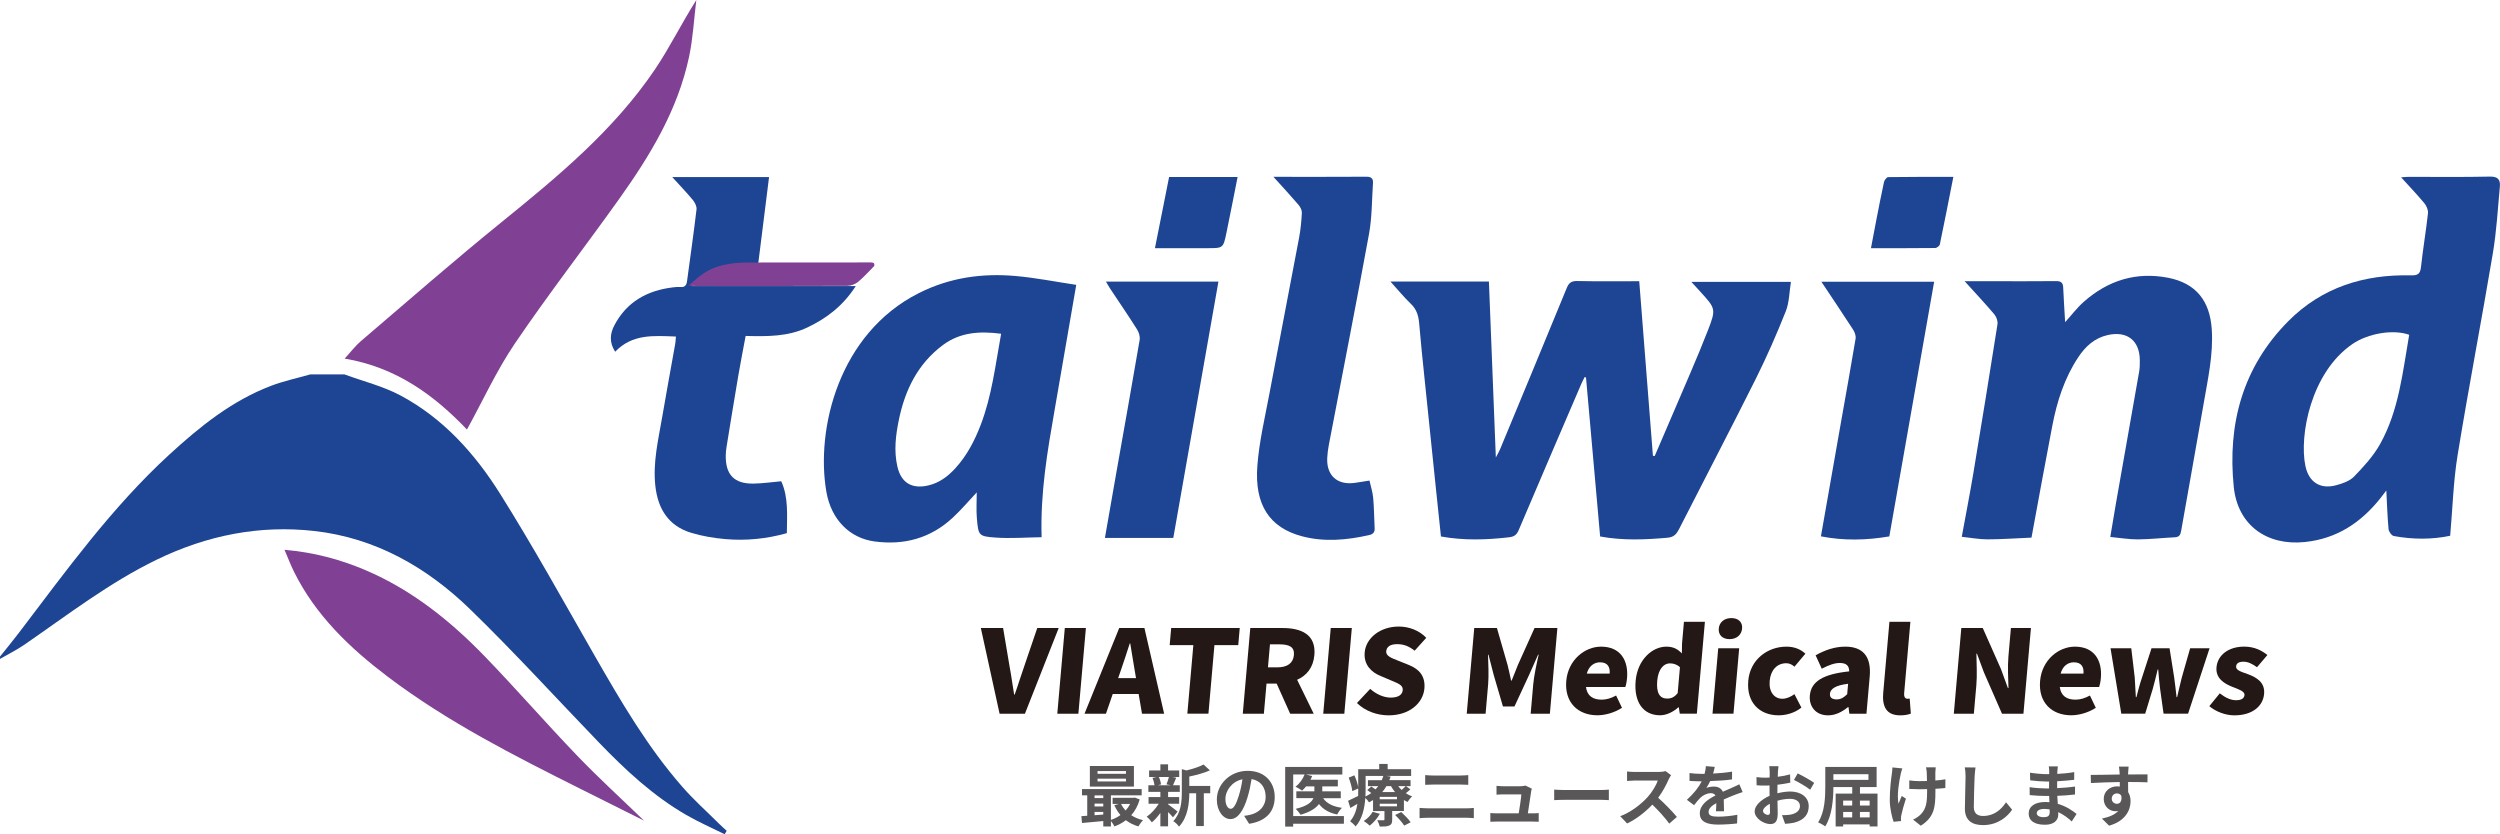 <?xml version="1.0" encoding="UTF-8"?><svg xmlns="http://www.w3.org/2000/svg" viewBox="0 0 782.42 261.09"><defs><style>.d{fill:#804195;}.e{fill:#595757;}.f{fill:#1e4593;}.g{fill:#231815;}</style></defs><g id="a"/><g id="b"><g><path class="f" d="M766.83,167.68c-5.59,1.18-11.63,1.2-17.64,.08-.68-.13-1.58-1.36-1.65-2.15-.36-3.95-.48-7.93-.7-12.1-.63,.83-1.26,1.69-1.93,2.52-6.09,7.61-13.65,12.59-23.58,13.61-11.96,1.23-21.01-5.33-22.23-17.24-2.01-19.69,2.79-37.49,17.04-51.86,10.49-10.58,23.68-14.71,38.36-14.36,2.13,.05,2.95-.39,3.19-2.59,.61-5.63,1.57-11.22,2.19-16.84,.11-1.01-.45-2.33-1.14-3.15-2.23-2.69-4.66-5.22-7.27-8.1,1-.07,1.66-.15,2.33-.15,8.48,0,16.96,.11,25.43-.08,2.55-.06,3.35,.98,3.15,3.13-.65,6.98-1.04,14.01-2.2,20.91-3.54,21.08-7.59,42.07-11.03,63.16-1.33,8.16-1.55,16.5-2.32,25.21m-12.83-62.9c-5-1.8-12.91-.43-17.77,2.9-13.01,8.91-16.7,28.68-14.71,38.16,1.06,5.04,4.59,7.35,9.53,6.05,2.03-.53,4.32-1.32,5.71-2.75,3.02-3.12,6.06-6.44,8.15-10.19,5.9-10.58,7.05-22.52,9.09-34.16"/><path class="d" d="M146.14,134.43c-10.14-10.61-21.98-19.46-38.27-22.2,2-2.18,3.37-4.02,5.07-5.47,14.57-12.43,28.98-25.05,43.86-37.1,17.71-14.35,35.25-28.83,48.15-47.89,4.64-6.86,8.29-14.38,12.98-21.76-.73,5.91-1.04,11.92-2.26,17.72-3.53,16.67-12.19,30.94-21.93,44.59-10.76,15.09-22.14,29.77-32.54,45.1-5.74,8.45-10.03,17.88-15.06,27.02"/><path class="d" d="M89.04,172.07c9.18,.79,17.39,2.99,25.33,6.36,14.52,6.19,26.56,15.84,37.39,27.04,9.82,10.16,19.09,20.84,28.88,31.03,6.79,7.07,14.05,13.68,20.93,20.34-6.35-3.17-13.04-6.51-19.72-9.86-20.88-10.45-41.71-21-60.43-35.14-11.97-9.05-22.66-19.27-29.43-32.95-1.02-2.06-1.83-4.22-2.95-6.82"/><path class="f" d="M435.13,88.1h30.85c.72,18.2,1.43,36.28,2.17,55.08,.64-1.25,1.03-1.88,1.32-2.57,6.97-16.8,13.95-33.6,20.85-50.43,.66-1.62,1.43-2.27,3.28-2.23,6.39,.14,12.78,.06,19.43,.06,1.43,18.28,2.85,36.46,4.28,54.63l.56,.08c1.88-4.36,3.77-8.72,5.63-13.1,3.71-8.74,7.58-17.41,11.03-26.25,2.63-6.76,2.38-6.85-2.55-12.26-.8-.88-1.61-1.77-2.64-2.9h31.16c-.5,3.1-.49,6.39-1.61,9.22-2.85,7.18-5.96,14.27-9.41,21.18-7.85,15.71-15.99,31.27-23.96,46.92-.81,1.6-1.63,2.59-3.65,2.76-6.94,.61-13.86,.93-21.08-.39-1.47-16.55-2.95-33.15-4.42-49.75-.14-.06-.27-.11-.41-.17-.36,.72-.75,1.42-1.06,2.15-6.55,15.25-13.12,30.5-19.6,45.78-.65,1.52-1.43,2.06-3.1,2.25-7.02,.8-14.01,1.04-21.23-.26-.51-4.86-1.03-9.76-1.54-14.66-1.23-11.84-2.46-23.67-3.67-35.51-.56-5.48-1.14-10.96-1.6-16.46-.2-2.39-.77-4.44-2.6-6.18-2.17-2.08-4.09-4.43-6.41-7"/><path class="f" d="M326,168.13c-4.96,.07-9.74,.45-14.47,.11-5.26-.38-5.33-.66-5.8-5.97-.23-2.67-.04-5.37-.04-8.17-2.6,2.76-4.95,5.56-7.61,8.01-6.9,6.36-15.14,8.59-24.37,7.35-7.63-1.02-13.55-6.66-15.09-15.59-3.36-19.55,3.85-49.45,28.89-62.11,9.65-4.88,19.88-6.33,30.47-5.37,6.16,.55,12.26,1.77,18.85,2.76-2.32,13.43-4.52,26.28-6.76,39.12-2.25,12.9-4.5,25.8-4.08,39.86m-12.67-63.68c-6.77-.87-12.84-.46-18.2,3.52-7.86,5.85-11.85,14.01-13.79,23.35-1.01,4.87-1.61,9.79-.47,14.72,1.18,5.11,4.57,7.07,9.65,5.89,3.42-.79,6.07-2.77,8.38-5.27,3.68-3.99,6.13-8.7,8.06-13.74,3.47-9.08,4.58-18.66,6.37-28.47"/><path class="f" d="M635.78,168.26c-4.73,.2-9.27,.53-13.81,.54-2.6,0-5.2-.51-8-.8,1.25-6.84,2.54-13.4,3.64-19.99,2.58-15.5,5.1-31.01,7.54-46.54,.15-.98-.35-2.34-1.02-3.13-2.87-3.39-5.91-6.62-9.26-10.33h8.63c6.64,0,13.28,.04,19.92-.03,1.49-.02,2.22,.38,2.29,1.94,.16,3.64,.4,7.27,.61,10.91,1.93-2.13,3.7-4.49,5.87-6.41,7.57-6.68,16.42-9.44,26.4-7.48,8.68,1.71,13.03,7.21,13.62,16.11,.52,7.93-1.22,15.58-2.54,23.27-2.28,13.29-4.74,26.54-7.04,39.83-.23,1.34-.65,1.94-2.04,2.01-3.82,.18-7.64,.62-11.47,.65-2.77,.02-5.54-.47-8.67-.76,.6-3.59,1.15-6.93,1.73-10.27,2.43-13.83,4.89-27.65,7.31-41.49,.21-1.17,.21-2.39,.2-3.59-.05-6.13-3.98-9.19-10-7.85-4.18,.93-7.04,3.58-9.31,7.03-4.3,6.51-6.62,13.79-8.07,21.36-2.22,11.5-4.3,23.03-6.52,35.02"/><path class="f" d="M237.29,82.57c-7.79-.09-15.26-.4-20.77,6.96h51.31c-4.02,6.24-9.09,10.05-15.07,12.92-6.14,2.94-12.67,2.86-19.4,2.69-.8,4.3-1.61,8.43-2.32,12.58-1.26,7.39-2.46,14.79-3.66,22.19-.14,.86-.23,1.75-.24,2.62-.09,6.07,2.66,8.92,8.71,8.82,2.84-.05,5.68-.46,8.66-.73,2.31,5.12,1.79,10.63,1.75,16.24-6.38,1.8-12.79,2.42-19.25,1.86-3.62-.32-7.3-.93-10.77-1.99-7.09-2.18-10.35-7.53-11.14-14.66-.81-7.35,.93-14.44,2.15-21.58,1.3-7.62,2.72-15.23,4.07-22.85,.12-.69,.14-1.41,.22-2.31-6.84-.25-13.61-.91-19.02,4.76-1.87-2.93-1.63-5.64-.23-8.3,3.87-7.35,10.27-10.87,18.29-11.85,.79-.1,1.6-.17,2.39-.11,1.33,.11,1.87-.53,2.04-1.76,1.01-7.51,2.09-15.02,2.98-22.55,.11-.92-.5-2.13-1.14-2.91-1.97-2.38-4.11-4.6-6.47-7.2h30.31c-1.13,9.01-2.25,17.97-3.4,27.16"/><path class="f" d="M398.56,55.34c10.14,0,19.65,.03,29.16-.03,1.52,0,2.07,.65,1.98,1.98-.36,5.31-.29,10.71-1.24,15.92-4.03,22.04-8.37,44.03-12.58,66.04-.25,1.33-.43,2.69-.5,4.04-.27,5.5,3.11,8.58,8.56,7.84,1.42-.19,2.83-.44,4.66-.73,.39,1.77,.99,3.57,1.16,5.4,.29,3.16,.29,6.35,.46,9.52,.07,1.26-.52,1.87-1.7,2.14-7.01,1.58-14.09,2.24-21.1,.36-10.06-2.69-14.85-9.79-13.91-22.06,.59-7.68,2.41-15.27,3.84-22.88,3.02-16.15,6.18-32.27,9.21-48.41,.49-2.58,.74-5.22,.88-7.85,.04-.82-.47-1.83-1.03-2.49-2.42-2.83-4.96-5.57-7.85-8.77"/><path class="f" d="M367.19,168.36h-21.39c1.24-7.1,2.38-13.67,3.54-20.23,2.46-13.9,4.95-27.8,7.33-41.72,.18-1.03-.22-2.38-.8-3.3-2.73-4.32-5.62-8.54-8.45-12.8-.42-.64-.78-1.32-1.29-2.18h35.2c-4.7,26.69-9.37,53.21-14.13,80.23"/><path class="f" d="M591.29,167.88c-7.21,1.22-14.24,1.38-21.4-.02,2.16-12.29,4.3-24.46,6.44-36.62,1.48-8.41,3.01-16.8,4.41-25.23,.15-.89-.26-2.04-.77-2.83-3.2-4.95-6.5-9.84-9.94-15.01h35.3c-4.69,26.61-9.36,53.14-14.03,79.7"/><path class="f" d="M365.89,55.4h21.44c-1.18,5.9-2.3,11.71-3.5,17.5-.99,4.78-1.04,4.77-5.94,4.77h-16.43c1.5-7.55,2.95-14.85,4.43-22.27"/><path class="f" d="M611.34,55.35c-1.46,7.39-2.79,14.27-4.23,21.13-.1,.48-.95,1.14-1.46,1.14-6.54,.08-13.08,.05-20.1,.05,.57-3.01,1.08-5.77,1.62-8.52,.8-4.07,1.57-8.14,2.46-12.18,.13-.6,.85-1.54,1.31-1.54,6.69-.1,13.39-.07,20.4-.07"/><path class="d" d="M238.32,82.15c11.38,0,22.75,.01,34.13-.02,.96,0,1.34,.21,1.15,1.13-1.67,1.67-3.23,3.46-5.05,4.96-.87,.72-2.23,1.23-3.37,1.24-15.77,.08-31.53,.05-47.3,.05-.6,0-1.19-.06-2.4-.13,1.81-1.49,3.11-2.75,4.59-3.74,6.78-4.53,15.66-3.24,18.24-3.49"/><path class="f" d="M107.89,117.21c5.86,2.15,12.06,3.67,17.51,6.59,13.29,7.11,23.21,18.15,31.07,30.66,10.44,16.62,19.94,33.83,29.71,50.87,8.2,14.28,16.49,28.5,27.4,40.95,3.53,4.04,7.56,7.64,11.37,11.43,.8,.8,1.65,1.54,2.48,2.31-.21,.36-.43,.72-.64,1.07-4.02-2-8.16-3.8-12.04-6.05-10.35-5.98-19-14.05-27.24-22.59-13.46-13.95-26.51-28.31-40.41-41.8-13.53-13.13-29.6-22.3-48.69-24.46-17.19-1.94-33.65,1.36-49.3,8.94-14.93,7.23-27.95,17.33-41.5,26.65-2.41,1.66-5.07,2.97-7.62,4.44v-.72c2-2.5,4.05-4.97,5.98-7.52,14.75-19.39,29.02-39.19,47.09-55.77,9.51-8.72,19.55-16.82,31.82-21.48,3.95-1.5,8.14-2.38,12.21-3.55h10.79Z"/></g></g><g id="c"><g><path class="g" d="M306.97,196.55h6.97l2.06,12.24c.56,2.88,.87,5.62,1.39,8.57h.18c1.07-2.95,1.86-5.69,2.89-8.57l4.17-12.24h6.71l-10.57,26.82h-7.93l-5.87-26.82Z"/><path class="g" d="M333.25,196.55h6.6l-2.35,26.82h-6.6l2.35-26.82Z"/><path class="g" d="M350.28,196.55h7.89l6.17,26.82h-6.93l-1.05-6.16h-8.11l-2.12,6.16h-6.71l10.86-26.82Zm-.34,15.69h5.6l-.39-2.27c-.5-2.66-.92-5.87-1.42-8.6h-.15c-.91,2.81-1.92,5.94-2.85,8.6l-.79,2.27Z"/><path class="g" d="M373.48,201.91h-7.41l.47-5.36h21.46l-.47,5.36h-7.45l-1.88,21.45h-6.6l1.88-21.45Z"/><path class="g" d="M391.31,196.55h10.06c5.86,0,10.55,1.98,9.99,8.46-.34,3.92-2.44,6.44-5.4,7.74l5.19,10.62h-7.37l-4.23-9.43h-3.17l-.83,9.43h-6.6l2.35-26.82Zm8.47,12.31c3.13,0,4.95-1.33,5.17-3.85,.22-2.52-1.4-3.35-4.54-3.35h-2.95l-.63,7.2h2.95Z"/><path class="g" d="M416.48,196.55h6.6l-2.35,26.82h-6.6l2.35-26.82Z"/><path class="g" d="M424.68,220.02l4.15-4.43c1.78,1.62,4.22,2.74,6.4,2.74,2.43,0,3.65-.9,3.78-2.34,.13-1.55-1.33-2.05-3.61-3.02l-3.38-1.44c-2.78-1.12-5.26-3.46-4.92-7.34,.39-4.5,4.84-8.1,10.66-8.1,3.17,0,6.42,1.19,8.61,3.53l-3.63,4.03c-1.69-1.33-3.32-2.05-5.46-2.05s-3.31,.79-3.44,2.2c-.13,1.51,1.51,2.09,3.86,3.02l3.31,1.33c3.27,1.33,5.11,3.56,4.78,7.34-.39,4.46-4.57,8.39-11.2,8.39-3.58,0-7.3-1.3-9.91-3.85Z"/><path class="g" d="M461.38,196.55h7.11l3.34,11.59c.42,1.55,.71,3.24,1.09,4.86h.18c.7-1.62,1.29-3.31,1.94-4.86l5.22-11.59h7.15l-2.35,26.82h-6.01l.8-9.18c.23-2.66,1.1-6.66,1.7-9.29h-.18l-2.85,6.41-4.54,9.79h-3.61l-2.87-9.79-1.65-6.41h-.15c.1,2.63,.27,6.62,.04,9.29l-.8,9.18h-5.9l2.35-26.82Z"/><path class="g" d="M490.19,213.11c.58-6.62,5.84-10.73,10.89-10.73,6.04,0,8.62,4.28,8.13,9.86-.1,1.15-.34,2.27-.54,2.77h-12.31c.34,2.81,2.23,3.96,4.89,3.96,1.51,0,2.95-.43,4.54-1.3l1.84,3.85c-2.31,1.51-5.25,2.34-7.69,2.34-6.04,0-10.34-3.96-9.75-10.76Zm13.58-2.3c.18-2.02-.61-3.53-3.01-3.53-1.81,0-3.49,1.12-4.14,3.53h7.15Z"/><path class="g" d="M511.9,213.11c.59-6.7,5.25-10.73,9.6-10.73,2.32,0,3.62,.83,4.87,2.12l.05-3.06,.6-6.84h6.56l-2.52,28.76h-5.34l-.31-1.98h-.15c-1.6,1.44-3.72,2.48-5.71,2.48-5.24,0-8.23-4.07-7.65-10.76Zm13.16,3.78l.71-8.06c-.92-.9-2.07-1.22-3.17-1.22-1.81,0-3.61,1.66-3.94,5.44-.34,3.92,.84,5.58,3.09,5.58,1.25,0,2.28-.4,3.32-1.73Z"/><path class="g" d="M537.75,202.88h6.56l-1.79,20.48h-6.56l1.79-20.48Zm.17-6.16c.17-1.98,1.72-3.28,3.94-3.28s3.54,1.3,3.36,3.28c-.18,2.02-1.76,3.31-3.94,3.31s-3.54-1.3-3.36-3.31Z"/><path class="g" d="M547.14,213.11c.59-6.77,6.1-10.73,11.96-10.73,2.54,0,4.46,.86,5.93,2.2l-3.42,4.07c-.89-.76-1.68-1.08-2.56-1.08-2.91,0-4.91,2.16-5.2,5.54-.3,3.42,1.43,5.58,3.97,5.58,1.33,0,2.63-.61,3.78-1.44l2.18,4.21c-2.22,1.76-4.93,2.41-7.14,2.41-5.9,0-10.09-3.96-9.49-10.76Z"/><path class="g" d="M566.43,217.64c.38-4.32,4.05-6.66,12.31-7.52,0-1.66-.8-2.63-2.94-2.63-1.66,0-3.45,.65-5.65,1.8l-1.92-4.21c2.91-1.62,5.99-2.7,9.27-2.7,5.42,0,8.22,2.95,7.66,9.36l-1.02,11.63h-5.35l-.26-2.05h-.19c-1.86,1.51-3.91,2.56-6.23,2.56-3.87,0-5.99-2.81-5.69-6.23Zm11.68-.36l.29-3.28c-4.14,.5-5.57,1.69-5.69,3.13-.1,1.19,.73,1.76,2.09,1.76s2.26-.61,3.31-1.62Z"/><path class="g" d="M589.4,216.71l1.93-22.1h6.56l-1.95,22.32c-.12,1.37,.47,1.76,.99,1.76,.22,0,.37,0,.74-.07l.36,4.72c-.73,.29-1.82,.54-3.29,.54-4.5,0-5.72-2.88-5.35-7.16Z"/><path class="g" d="M613.83,196.55h6.71l5.7,12.85,2.17,5.94h.18c-.08-2.84-.3-6.7-.02-9.9l.78-8.89h6.27l-2.35,26.82h-6.71l-5.65-12.92-2.18-5.87h-.18c.03,2.99,.27,6.66-.02,9.9l-.78,8.89h-6.27l2.35-26.82Z"/><path class="g" d="M638.48,213.11c.58-6.62,5.84-10.73,10.89-10.73,6.05,0,8.62,4.28,8.13,9.86-.1,1.15-.35,2.27-.54,2.77h-12.31c.34,2.81,2.23,3.96,4.89,3.96,1.51,0,2.95-.43,4.54-1.3l1.84,3.85c-2.31,1.51-5.25,2.34-7.69,2.34-6.05,0-10.35-3.96-9.75-10.76Zm13.58-2.3c.18-2.02-.61-3.53-3.01-3.53-1.81,0-3.49,1.12-4.14,3.53h7.15Z"/><path class="g" d="M660.53,202.88h6.49l1.08,9.14c.15,2.05,.2,4.07,.35,6.16h.18c.55-2.09,1.06-4.14,1.76-6.16l2.97-9.14h5.64l1.45,9.14c.3,2.05,.49,4.07,.75,6.16h.18c.51-2.09,.91-4.1,1.46-6.16l2.61-9.14h6.08l-6.73,20.48h-7.67l-1.09-7.81c-.24-1.91-.41-3.78-.58-6.01h-.18c-.53,2.23-.99,4.1-1.52,6.01l-2.38,7.81h-7.48l-3.37-20.48Z"/><path class="g" d="M691.46,220.99l3.26-4c1.79,1.4,3.46,2.16,5.12,2.16s2.52-.61,2.61-1.62c.11-1.22-1.87-1.8-3.94-2.63-2.42-.97-5.12-2.63-4.82-6.05,.34-3.85,3.77-6.48,8.68-6.48,3.28,0,5.6,1.3,7.25,2.63l-3.25,3.82c-1.42-1.04-2.84-1.73-4.2-1.73-1.51,0-2.26,.5-2.34,1.48-.11,1.22,1.66,1.69,3.77,2.45,2.53,.97,5.32,2.45,4.99,6.16-.33,3.78-3.61,6.7-9.32,6.7-2.73,0-5.83-1.15-7.82-2.88Z"/></g><g><path class="e" d="M356.69,250.21c-.57,1.97-1.47,3.61-2.65,4.93,1.05,.69,2.31,1.22,3.7,1.55-.48,.46-1.13,1.36-1.47,1.95-1.49-.44-2.79-1.09-3.91-1.95-1.07,.82-2.27,1.47-3.57,1.95-.23-.48-.69-1.18-1.11-1.68v1.7h-2.39v-1.7c-2.41,.23-4.81,.44-6.66,.61l-.19-2.14c.55-.04,1.18-.06,1.83-.13v-6.38h-1.64v-1.97h18.67v1.97h-9.62v7.68c1.07-.36,2.1-.86,2.98-1.51-.76-.9-1.41-1.95-1.91-3.11l1.39-.38h-1.93v-1.91h6.53l.42-.08,1.53,.59Zm-1.81-4.03h-13.79v-6.45h13.79v6.45Zm-12.32,2.75v.84h2.73v-.84h-2.73Zm0,3.46h2.73v-.88h-2.73v.88Zm0,2.75c.88-.06,1.81-.13,2.73-.21v-.82h-2.73v1.03Zm9.83-13.82h-8.9v.86h8.9v-.86Zm0,2.37h-8.9v.88h8.9v-.88Zm-1.53,7.92c.36,.76,.84,1.45,1.41,2.06,.57-.61,1.05-1.3,1.43-2.06h-2.83Z"/><path class="e" d="M365.57,251.72c.76,.52,2.5,1.91,2.98,2.29l-1.45,1.78c-.34-.42-.92-1.05-1.53-1.64v4.47h-2.41v-4.22c-.82,1.18-1.76,2.23-2.67,2.96-.38-.55-1.09-1.36-1.62-1.76,1.36-.9,2.81-2.48,3.78-4.05h-3.19v-2.1h3.7v-1.62h-3.76v-2.06h1.93c-.08-.69-.34-1.6-.63-2.31l1.28-.29h-2.35v-2.04h3.53v-1.91h2.41v1.91h3.49v2.04h-2.16l1.22,.23c-.38,.9-.71,1.74-1.01,2.37h2.12v2.06h-3.65v1.62h3.46v2.1h-3.46v.17Zm-2.9-8.55c.36,.71,.63,1.68,.71,2.31l-1.05,.29h4.12l-1.39-.29c.27-.63,.61-1.6,.78-2.31h-3.17Zm16.08,5.1h-1.99v10.27h-2.41v-10.27h-2.14c-.02,3.13-.46,7.56-3.23,10.44-.31-.55-1.22-1.41-1.78-1.7,2.41-2.56,2.67-6.13,2.67-9.03v-7.26l1.45,.4c1.99-.48,4.07-1.15,5.35-1.85l1.99,1.83c-1.85,.82-4.24,1.47-6.45,1.93v2.94h6.55v2.31Z"/><path class="e" d="M390.94,257.83l-1.57-2.5c.8-.08,1.39-.21,1.95-.34,2.69-.63,4.79-2.56,4.79-5.63,0-2.9-1.57-5.06-4.41-5.54-.29,1.78-.65,3.72-1.26,5.69-1.26,4.24-3.07,6.84-5.35,6.84s-4.26-2.56-4.26-6.11c0-4.85,4.2-8.99,9.64-8.99s8.48,3.61,8.48,8.19-2.71,7.56-8,8.38Zm-5.77-4.7c.88,0,1.7-1.32,2.56-4.16,.48-1.55,.88-3.34,1.11-5.08-3.46,.71-5.33,3.78-5.33,6.09,0,2.12,.84,3.15,1.66,3.15Z"/><path class="e" d="M420.59,257.81h-15.87v.88h-2.5v-18.67h17.89v2.39h-11.36l1.91,.48c-.15,.4-.34,.78-.55,1.15h8.59v2.08h-4.87v1.55h5.79v2.14h-5.52c1.11,1.64,3.11,2.65,5.9,3.02-.55,.5-1.2,1.43-1.49,2.08-2.6-.52-4.43-1.62-5.71-3.28-.96,1.3-2.73,2.5-5.75,3.36-.32-.52-1.03-1.39-1.53-1.85,3.57-.84,5-2.08,5.54-3.34h-5.35v-2.14h5.65v-1.55h-2.6c-.4,.5-.82,.94-1.24,1.32-.48-.36-1.51-.94-2.08-1.22,1.24-.9,2.31-2.37,2.86-3.82h-3.57v13.02h15.87v2.37Z"/><path class="e" d="M441.4,247.04c-.44,.44-.95,.84-1.43,1.2,.63,.42,1.3,.76,1.99,1.01-.5,.4-1.13,1.22-1.45,1.74-.38-.17-.78-.38-1.13-.61v3.44h-3.67v2.69c0,1.03-.19,1.53-.94,1.87-.74,.31-1.7,.31-2.94,.31-.15-.63-.5-1.45-.78-1.99,.78,.02,1.66,.02,1.93,.02,.23,0,.31-.08,.31-.29v-2.6h-3.57v-3.44c-.4,.25-.82,.5-1.26,.73-.23-.42-.71-1.01-1.16-1.39-.21,3.07-.92,6.59-3.04,8.92-.34-.46-1.28-1.34-1.72-1.64,1.34-1.53,2-3.49,2.29-5.44-.76,.44-1.49,.88-2.21,1.3l-.71-2.25c.82-.36,1.95-.92,3.15-1.51,.02-.57,.02-1.11,.02-1.64v-.71l-1.85,.84c-.11-1.09-.59-2.86-1.13-4.22l1.78-.73c.55,1.18,1.01,2.65,1.2,3.72v-5.63h6.57v-1.66h2.64v1.66h7.35v2.1h-7.89l1.47,.19c-.12,.38-.25,.76-.42,1.13h6.66v1.87h-1.43l1.37,1.01Zm-9.55,7.66c-.76,1.39-2.02,2.81-3.17,3.7-.42-.42-1.32-1.13-1.87-1.45,1.13-.71,2.18-1.78,2.79-2.88l2.25,.63Zm-4.47-7.22c0,.57-.02,1.18-.04,1.81,.67-.34,1.28-.69,1.83-1.09-.42-.34-.86-.67-1.26-.94l1.26-1.11c.4,.25,.88,.59,1.32,.9,.31-.34,.61-.67,.86-1.01h-3.23v-1.87h4.33c.19-.44,.36-.88,.48-1.32h-5.54v4.64Zm9.83,1.91h-5.4v.76h5.4v-.76Zm0,2.16h-5.4v.8h5.4v-.8Zm-3.3-5.52c-.38,.65-.82,1.28-1.32,1.87h4.01c-.48-.59-.9-1.22-1.26-1.87h-1.43Zm4.62,8.1c1.03,.94,2.35,2.29,2.96,3.21l-2.02,1.05c-.53-.9-1.81-2.33-2.83-3.32l1.89-.94Zm-.95-8.1c.32,.42,.69,.82,1.09,1.2,.46-.4,.95-.86,1.26-1.2h-2.35Z"/><path class="e" d="M446.9,252.98h12.05c.71,0,1.6-.04,2.31-.13v3.21c-.73-.08-1.68-.13-2.31-.13h-12.05c-.82,0-1.85,.06-2.62,.13v-3.21c.82,.06,1.81,.13,2.62,.13Zm1.6-10.27h8.69c.84,0,1.74-.06,2.33-.13v3.04c-.61-.02-1.6-.08-2.33-.08h-8.67c-.8,0-1.76,.04-2.48,.08v-3.04c.76,.08,1.74,.13,2.46,.13Z"/><path class="e" d="M479.2,247.71c-.17,1.24-.71,4.85-1.03,6.84h1.34c.55,0,1.51-.02,2.06-.08v2.71c-.42-.02-1.45-.06-2.02-.06h-11.04c-.76,0-1.28,.02-2.08,.06v-2.73c.57,.06,1.34,.1,2.08,.1h6.8c.29-1.78,.76-4.77,.82-5.94h-5.67c-.67,0-1.49,.06-2.1,.1v-2.77c.54,.06,1.51,.13,2.08,.13h5.38c.44,0,1.3-.08,1.55-.23l2.04,.99c-.1,.27-.17,.67-.21,.88Z"/><path class="e" d="M489.79,247.25h11.27c.99,0,1.91-.08,2.46-.13v3.3c-.5-.02-1.57-.1-2.46-.1h-11.27c-1.2,0-2.6,.04-3.38,.1v-3.3c.76,.06,2.29,.13,3.38,.13Z"/><path class="e" d="M522.25,243.91c-.71,1.64-1.89,3.88-3.3,5.77,2.08,1.81,4.62,4.49,5.86,6l-2.39,2.08c-1.36-1.89-3.32-4.03-5.29-5.94-2.22,2.35-5.02,4.54-7.89,5.9l-2.16-2.27c3.38-1.26,6.63-3.82,8.61-6.03,1.39-1.57,2.67-3.65,3.13-5.14h-7.12c-.88,0-2.04,.13-2.48,.15v-2.98c.57,.08,1.85,.15,2.48,.15h7.41c.9,0,1.74-.13,2.16-.27l1.72,1.28c-.17,.23-.55,.88-.74,1.3Z"/><path class="e" d="M536.15,242.1c1.99-.1,4.09-.29,5.94-.61l-.02,2.44c-1.99,.29-4.58,.46-6.84,.52-.36,.78-.78,1.53-1.2,2.14,.55-.25,1.68-.42,2.37-.42,1.28,0,2.33,.55,2.79,1.62,1.09-.5,1.97-.86,2.83-1.24,.82-.36,1.55-.69,2.33-1.09l1.05,2.44c-.67,.19-1.78,.61-2.5,.88-.94,.38-2.14,.84-3.42,1.43,.02,1.18,.06,2.73,.08,3.7h-2.52c.06-.63,.08-1.64,.11-2.56-1.58,.9-2.42,1.72-2.42,2.77,0,1.15,.99,1.47,3.04,1.47,1.79,0,4.12-.23,5.96-.59l-.08,2.71c-1.38,.19-3.97,.36-5.94,.36-3.3,0-5.73-.8-5.73-3.51s2.52-4.37,4.91-5.61c-.32-.52-.88-.71-1.47-.71-1.18,0-2.48,.67-3.28,1.45-.63,.63-1.24,1.39-1.95,2.31l-2.25-1.68c2.21-2.04,3.7-3.91,4.64-5.79h-.27c-.86,0-2.39-.04-3.55-.13v-2.46c1.07,.17,2.62,.25,3.7,.25h1.01c.23-.84,.38-1.66,.42-2.41l2.77,.23c-.1,.52-.25,1.22-.52,2.1Z"/><path class="e" d="M556.44,241.62c-.02,.46-.04,.97-.06,1.49,1.39-.17,2.77-.44,3.86-.76l.06,2.6c-1.2,.27-2.64,.48-4.01,.65-.02,.63-.02,1.28-.02,1.89v.78c1.43-.36,2.88-.55,4.03-.55,3.23,0,5.77,1.68,5.77,4.58,0,2.48-1.3,4.35-4.64,5.19-.97,.21-1.89,.27-2.75,.34l-.97-2.71c.95,0,1.85-.02,2.58-.15,1.7-.31,3.04-1.15,3.04-2.69,0-1.43-1.26-2.27-3.09-2.27-1.3,0-2.67,.21-3.95,.59,.04,1.66,.08,3.3,.08,4.01,0,2.6-.92,3.3-2.31,3.3-2.04,0-4.91-1.76-4.91-3.99,0-1.83,2.1-3.74,4.68-4.85-.02-.5-.02-1.01-.02-1.49v-1.76c-.4,.02-.78,.04-1.11,.04-1.41,0-2.23-.02-2.94-.1l-.04-2.54c1.24,.15,2.14,.17,2.9,.17,.38,0,.8-.02,1.22-.04,.02-.73,.02-1.34,.02-1.7,0-.44-.08-1.47-.15-1.85h2.9c-.06,.38-.15,1.28-.19,1.83Zm-3.15,13.42c.38,0,.67-.17,.67-.88,0-.52-.02-1.49-.06-2.62-1.28,.69-2.14,1.55-2.14,2.29,0,.65,.99,1.22,1.53,1.22Zm14.49-10.02l-1.26,2.14c-1.01-.86-3.76-2.44-5.06-3.07l1.16-2.04c1.62,.78,4.05,2.16,5.16,2.96Z"/><path class="e" d="M587.6,248.38v10.27h-2.46v-.65h-8.29v.65h-2.35v-10.27h5.19v-2.06h-5.9c0,3.63-.38,8.97-2.56,12.32-.48-.4-1.6-1.03-2.22-1.28,2.1-3.19,2.25-7.89,2.25-11.19v-6.15h16.06v6.3h-5.21v2.06h5.5Zm-13.81-6.09v1.78h10.98v-1.78h-10.98Zm3.06,8.27v1.55h2.83v-1.55h-2.83Zm0,5.25h2.83v-1.7h-2.83v1.7Zm5.25-5.25v1.55h3.04v-1.55h-3.04Zm3.04,5.25v-1.7h-3.04v1.7h3.04Z"/><path class="e" d="M594.87,242.21c-.53,2.33-1.26,6.74-.69,9.34,.27-.65,.65-1.66,1.01-2.44l1.3,.84c-.61,1.81-1.18,3.93-1.43,5.12-.08,.31-.13,.78-.13,1.03,0,.21,.02,.57,.04,.86l-2.33,.23c-.46-1.26-1.2-4.2-1.2-6.8,0-3.44,.42-6.68,.67-8.38,.1-.59,.13-1.3,.15-1.83l3.11,.31c-.19,.5-.4,1.26-.5,1.7Zm10.83-.63v2.69c1.18-.08,2.29-.21,3.15-.38l-.02,2.73c-.84,.1-1.93,.19-3.11,.25v.88c0,4.96-.38,8-4.58,10.67l-2.41-1.91c.8-.36,1.85-1.03,2.44-1.68,1.62-1.68,1.95-3.55,1.95-7.1v-.76c-.8,.02-1.58,.04-2.35,.04-.9,0-2.2-.06-3.23-.1v-2.67c1.03,.15,2.06,.23,3.17,.23,.76,0,1.58-.02,2.37-.04-.02-1.18-.04-2.27-.08-2.83-.04-.52-.15-1.11-.23-1.45h3.04c-.06,.46-.08,.97-.1,1.43Z"/><path class="e" d="M617.99,242.99c-.08,2.27-.25,6.97-.25,9.57,0,2.12,1.26,2.81,2.9,2.81,3.46,0,5.67-1.99,7.18-4.28l1.91,2.31c-1.34,2.02-4.33,4.83-9.11,4.83-3.44,0-5.67-1.51-5.67-5.1,0-2.81,.21-8.34,.21-10.14,0-.99-.08-1.99-.27-2.83l3.38,.04c-.12,.88-.23,1.95-.27,2.79Z"/><path class="e" d="M643.88,241.35c-.02,.21-.02,.52-.02,.86,1.72-.08,3.46-.25,5.31-.57l-.02,2.41c-1.39,.17-3.3,.36-5.33,.46v2.16c2.12-.1,3.91-.27,5.61-.5l-.02,2.48c-1.89,.21-3.53,.36-5.54,.42,.04,.8,.08,1.66,.15,2.5,2.64,.76,4.66,2.16,5.88,3.17l-1.51,2.35c-1.13-1.05-2.56-2.16-4.24-2.92,.02,.29,.02,.55,.02,.78,0,1.78-1.37,3.17-4.14,3.17-3.36,0-5.12-1.28-5.12-3.51s1.95-3.61,5.19-3.61c.44,0,.88,.02,1.3,.06-.04-.65-.06-1.32-.08-1.95h-1.09c-1.22,0-3.61-.1-5-.27l-.02-2.48c1.36,.25,3.95,.4,5.06,.4h1.01c0-.69,0-1.45,.02-2.16h-.78c-1.32,0-3.76-.19-5.14-.38l-.06-2.39c1.51,.25,3.91,.46,5.19,.46h.82v-.99c0-.4-.04-1.05-.13-1.45h2.83c-.06,.42-.11,.94-.13,1.49Zm-4.24,14.4c1.11,0,1.85-.31,1.85-1.53,0-.23,0-.52-.02-.9-.57-.08-1.13-.15-1.72-.15-1.49,0-2.31,.59-2.31,1.3,0,.8,.76,1.28,2.21,1.28Z"/><path class="e" d="M666.04,241.73c0,.17,0,.4-.02,.65,2.12,0,5-.04,6.09-.02l-.02,2.48c-1.26-.06-3.21-.1-6.07-.1,0,1.07,.02,2.23,.02,3.15,.5,.8,.76,1.78,.76,2.88,0,2.73-1.6,6.21-6.72,7.64l-2.25-2.23c2.12-.44,3.97-1.13,5.12-2.39-.29,.06-.61,.1-.94,.1-1.62,0-3.61-1.3-3.61-3.86,0-2.37,1.91-3.93,4.2-3.93,.29,0,.57,.02,.84,.06,0-.46,0-.94-.02-1.41-3.17,.04-6.45,.17-9.03,.31l-.06-2.54c2.39,0,6.21-.08,9.07-.13-.02-.27-.02-.48-.04-.65-.06-.86-.15-1.57-.21-1.83h3.04c-.04,.34-.13,1.47-.15,1.81Zm-3.51,9.83c.88,0,1.66-.67,1.37-2.52-.29-.48-.8-.73-1.37-.73-.82,0-1.62,.57-1.62,1.68,0,.97,.78,1.57,1.62,1.57Z"/></g></g></svg>